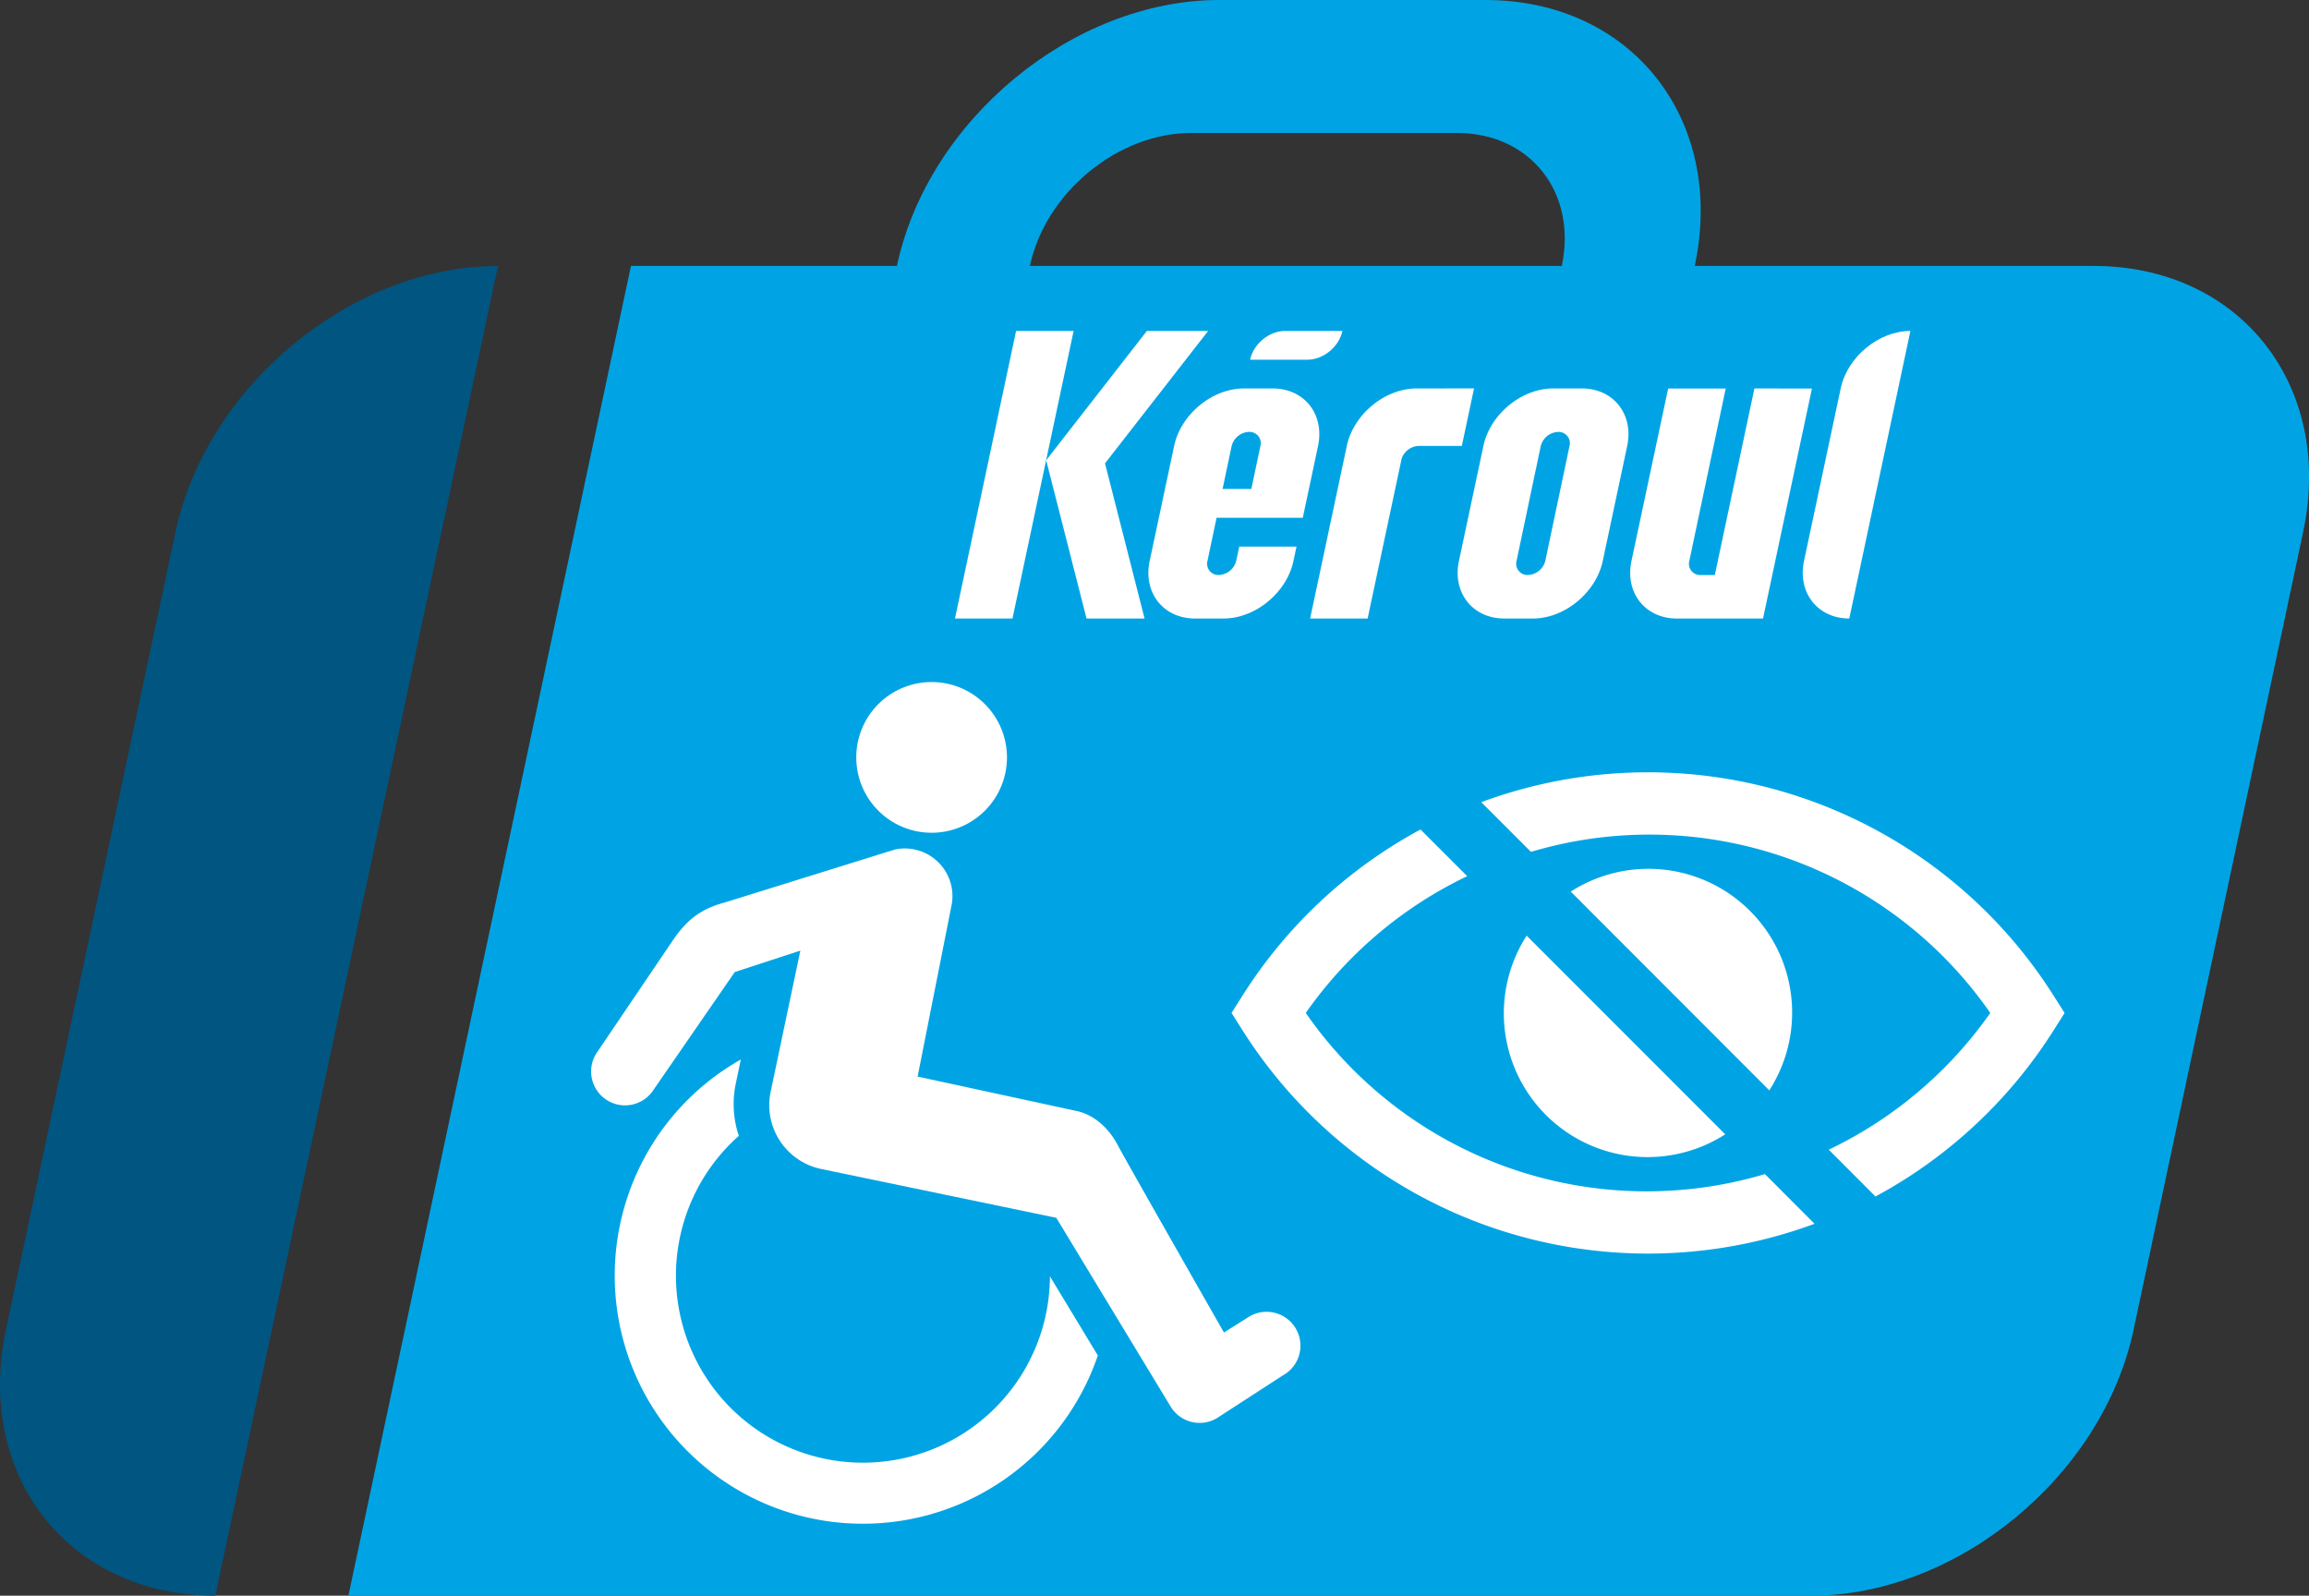 <svg xmlns="http://www.w3.org/2000/svg" viewBox="0 0 833.49 576"><rect x="0" y="0" width="833.49" height="576" fill="#333333" stroke="none"/><defs><style>.cls-1{fill:#00a4e4;}.cls-2{fill:#005581;}.cls-3,.cls-4{fill:#fff;}.cls-4{fill-rule:evenodd;}</style></defs><title>Fichier 9</title><g id="Calque_2" data-name="Calque 2"><g id="A-NV"><path class="cls-1" d="M755.76,96h-144C623,43.2,589,0,536.16,0h-96C387.37,0,335,43.2,323.76,96h-96l-102,480h528c52.8,0,105.18-43.2,116.41-96l61.21-288C842.58,139.2,808.57,96,755.76,96Zm-384,0c5.62-26.47,31.73-48,58.2-48h96c26.47,0,43.42,21.53,37.8,48Z"/><path class="cls-2" d="M77.73,576c-52.8,0-86.81-43.2-75.59-96L63.36,192C74.58,139.2,127,96,179.77,96h0Z"/><path class="cls-3" d="M667.55,223.26c-11.42,0-18.77-9.34-16.35-20.76l13.24-62.28c2.43-11.42,13.75-20.76,25.17-20.76h0Z"/><path class="cls-3" d="M472,129.84c5.71,0,11.37-4.67,12.58-10.38H463.84c-5.7,0-11.37,4.67-12.59,10.38H472Z"/><path class="cls-3" d="M571,140.22H560.64c-11.42,0-22.75,9.34-25.17,20.76l-8.83,41.52c-2.43,11.42,4.93,20.76,16.35,20.76h10.38c11.42,0,22.75-9.34,25.18-20.76L587.37,161C589.79,149.56,582.44,140.22,571,140.22Zm-14.85,20.88a6.77,6.77,0,0,1,6.29-5.19,4.07,4.07,0,0,1,4.09,5.19l-8.69,41.27a6.77,6.77,0,0,1-6.29,5.19,4.07,4.07,0,0,1-4.09-5.19Z"/><path class="cls-3" d="M633.3,140.22,619,207.58l-5.1,0a4.07,4.07,0,0,1-4.08-5.19l13.12-62.14H602.16L588.92,202.5c-2.43,11.42,4.93,20.76,16.35,20.76h31.14l17.65-83Z"/><polygon class="cls-3" points="366.78 119.46 344.72 223.26 365.48 223.26 387.55 119.46 366.78 119.46"/><path class="cls-3" d="M511.33,140.22c-11.42,0-22.75,9.34-25.17,20.76l-13.24,62.28h20.76l12.27-57.68a6.78,6.78,0,0,1,6.13-4.61h15.6l4.41-20.76Z"/><path class="cls-3" d="M459.42,140.22H449c-11.42,0-22.74,9.34-25.17,20.76L415,202.5c-2.43,11.42,4.93,20.76,16.35,20.76h10.38c11.42,0,22.75-9.34,25.17-20.76l1.11-5.2H447.34l-1.08,5.08a6.77,6.77,0,0,1-6.29,5.18,4.07,4.07,0,0,1-4.08-5.19l3.26-15.46h31.12L475.78,161C478.2,149.56,470.84,140.22,459.42,140.22Zm-18.1,36.29,3.25-15.42a6.76,6.76,0,0,1,6.29-5.19,4.07,4.07,0,0,1,4.09,5.19l-3.25,15.42Z"/><polygon class="cls-3" points="436.11 119.46 413.99 119.46 377.64 166.14 392.21 223.26 413.16 223.26 398.88 167.26 436.11 119.46"/><path class="cls-4" d="M343.36,327.38a17.21,17.21,0,0,0-20.18-20.77l-61.53,19.15c-9.63,2.56-14.41,7.19-19.07,14.13l-27,39.87A12.24,12.24,0,0,0,235.49,394l29.75-43.13,23.67-7.73-10.77,51.18A23.54,23.54,0,0,0,296.58,422l84.71,17.59,41.13,67.89A12.25,12.25,0,0,0,439.13,512L463,496.52a12.23,12.23,0,1,0-12.1-21.25L441.82,481S406,418.23,403.48,413.36s-7.65-10.89-15.1-12.38l-57.14-12.37Z"/><path class="cls-4" d="M363.49,273.39a27.2,27.2,0,1,1-27.2-27.19A27.2,27.2,0,0,1,363.49,273.39Z"/><path class="cls-3" d="M379,460.71A67.5,67.5,0,1,1,266.7,410a35.88,35.88,0,0,1-1.19-18.41l1.91-9.14A89.58,89.58,0,1,0,396.29,489.29Z"/><path class="cls-3" d="M638.67,393.58A51.89,51.89,0,0,0,567,321.84Z"/><path class="cls-3" d="M551.08,337.74a51.89,51.89,0,0,0,71.68,71.72Z"/><path class="cls-3" d="M637.1,423.81a149.71,149.71,0,0,1-165.75-58.17,150.29,150.29,0,0,1,58.27-49.37l-16.85-16.85a173.32,173.32,0,0,0-64.42,60.22l-3.79,6,3.79,6A173.24,173.24,0,0,0,655,441.75Z"/><path class="cls-3" d="M741.45,359.64A173.28,173.28,0,0,0,534.7,289.56l17.93,17.94a149.77,149.77,0,0,1,165.81,58.15A150.3,150.3,0,0,1,660.13,415L677,431.9a173.41,173.41,0,0,0,64.47-60.25l3.79-6Z"/></g></g></svg>